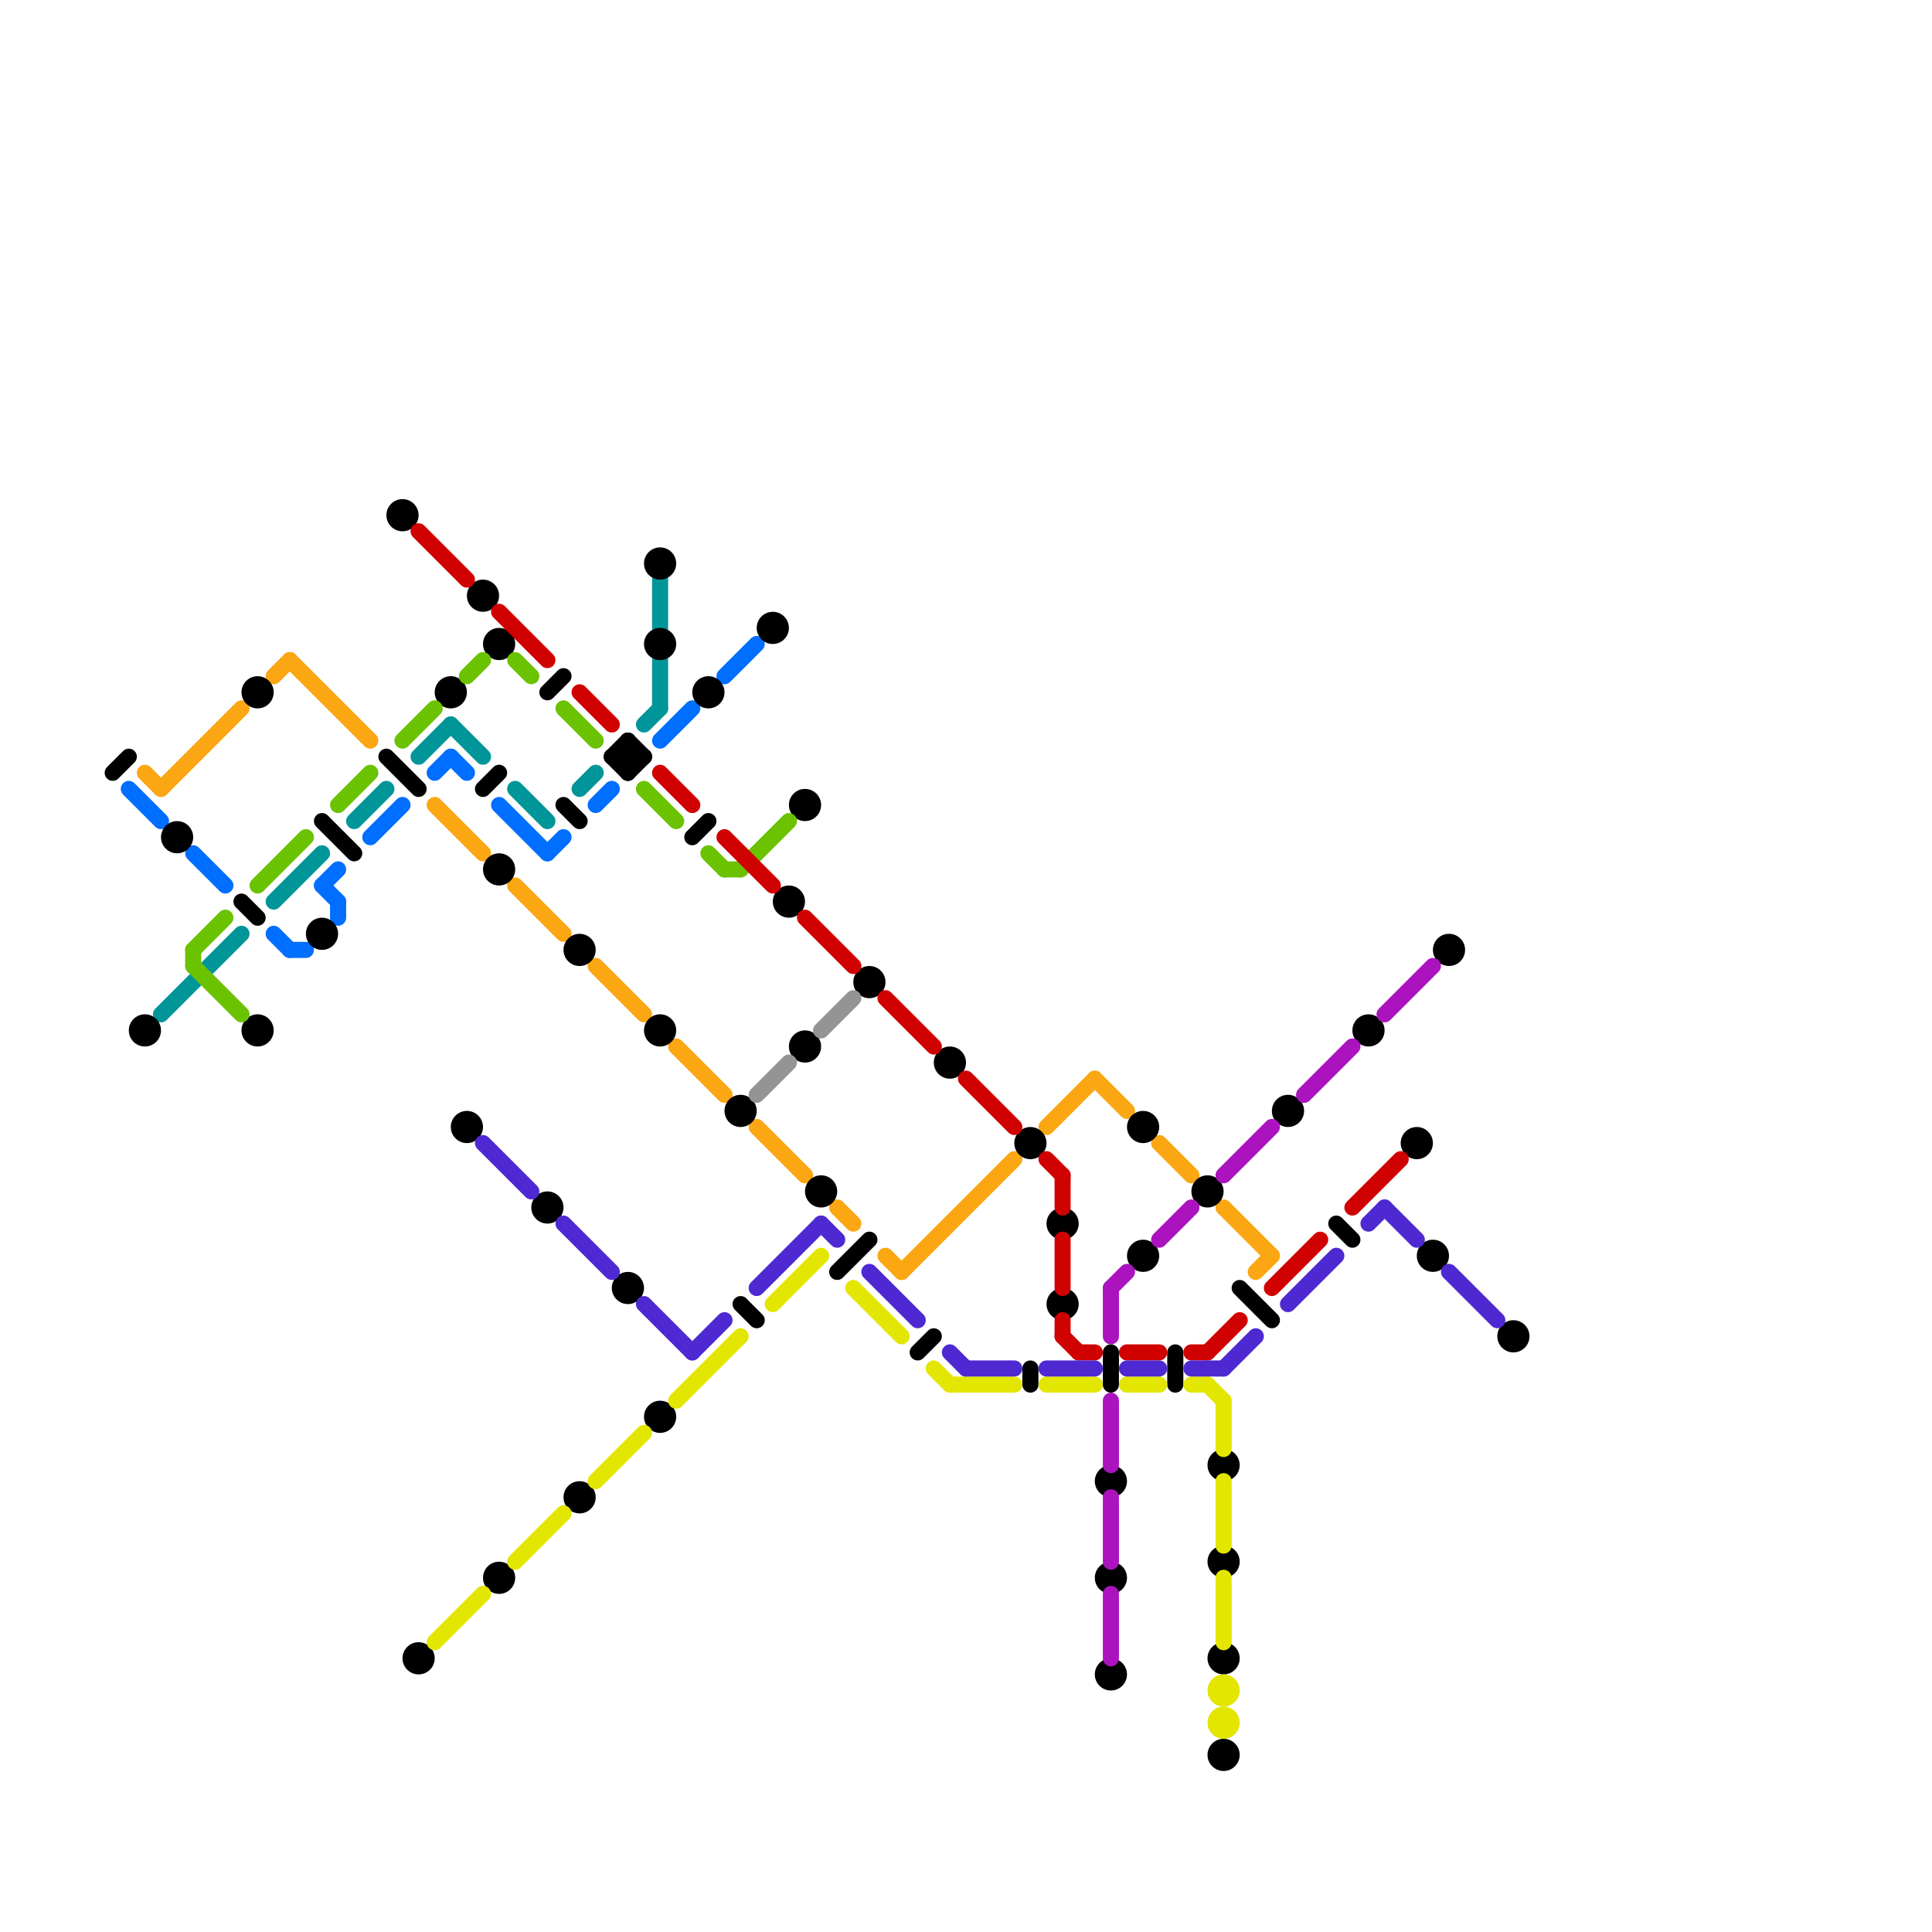 
<svg version="1.1" xmlns="http://www.w3.org/2000/svg" viewBox="0 0 120 120">
<style>line { stroke-width: 1; fill: none; stroke-linecap: round; stroke-linejoin: round; } .c0 { stroke: #fba613 } .c1 { stroke: #006eff } .c2 { stroke: #009699 } .c3 { stroke: #000000 } .c4 { stroke: #6bc200 } .c5 { stroke: #d00101 } .c6 { stroke: #e2e600 } .c7 { stroke: #4e29d1 } .c8 { stroke: #949494 } .c9 { stroke: #aa13be }</style><line class="c0" x1="18" y1="41" x2="23" y2="46"/><line class="c0" x1="76" y1="75" x2="79" y2="78"/><line class="c0" x1="37" y1="60" x2="40" y2="63"/><line class="c0" x1="52" y1="75" x2="53" y2="76"/><line class="c0" x1="27" y1="50" x2="30" y2="53"/><line class="c0" x1="72" y1="71" x2="74" y2="73"/><line class="c0" x1="32" y1="55" x2="35" y2="58"/><line class="c0" x1="55" y1="78" x2="56" y2="79"/><line class="c0" x1="10" y1="49" x2="15" y2="44"/><line class="c0" x1="65" y1="70" x2="68" y2="67"/><line class="c0" x1="42" y1="65" x2="45" y2="68"/><line class="c0" x1="47" y1="70" x2="50" y2="73"/><line class="c0" x1="56" y1="79" x2="63" y2="72"/><line class="c0" x1="17" y1="42" x2="18" y2="41"/><line class="c0" x1="78" y1="79" x2="79" y2="78"/><line class="c0" x1="9" y1="48" x2="10" y2="49"/><line class="c0" x1="68" y1="67" x2="70" y2="69"/><line class="c1" x1="18" y1="59" x2="19" y2="59"/><line class="c1" x1="27" y1="48" x2="28" y2="47"/><line class="c1" x1="8" y1="49" x2="10" y2="51"/><line class="c1" x1="12" y1="53" x2="14" y2="55"/><line class="c1" x1="17" y1="58" x2="18" y2="59"/><line class="c1" x1="31" y1="50" x2="34" y2="53"/><line class="c1" x1="37" y1="50" x2="38" y2="49"/><line class="c1" x1="21" y1="56" x2="21" y2="57"/><line class="c1" x1="20" y1="55" x2="21" y2="54"/><line class="c1" x1="28" y1="47" x2="29" y2="48"/><line class="c1" x1="41" y1="46" x2="43" y2="44"/><line class="c1" x1="20" y1="55" x2="21" y2="56"/><line class="c1" x1="34" y1="53" x2="35" y2="52"/><line class="c1" x1="23" y1="52" x2="25" y2="50"/><line class="c1" x1="45" y1="42" x2="47" y2="40"/><line class="c2" x1="41" y1="36" x2="41" y2="39"/><line class="c2" x1="36" y1="49" x2="37" y2="48"/><line class="c2" x1="41" y1="41" x2="41" y2="44"/><line class="c2" x1="40" y1="45" x2="41" y2="44"/><line class="c2" x1="28" y1="45" x2="30" y2="47"/><line class="c2" x1="17" y1="56" x2="20" y2="53"/><line class="c2" x1="10" y1="63" x2="15" y2="58"/><line class="c2" x1="32" y1="49" x2="34" y2="51"/><line class="c2" x1="22" y1="51" x2="24" y2="49"/><line class="c2" x1="26" y1="47" x2="28" y2="45"/><line class="c3" x1="34" y1="43" x2="35" y2="42"/><line class="c3" x1="15" y1="56" x2="16" y2="57"/><line class="c3" x1="24" y1="47" x2="26" y2="49"/><line class="c3" x1="7" y1="48" x2="8" y2="47"/><line class="c3" x1="39" y1="46" x2="40" y2="47"/><line class="c3" x1="46" y1="81" x2="47" y2="82"/><line class="c3" x1="39" y1="46" x2="39" y2="48"/><line class="c3" x1="38" y1="47" x2="39" y2="46"/><line class="c3" x1="20" y1="51" x2="22" y2="53"/><line class="c3" x1="52" y1="79" x2="54" y2="77"/><line class="c3" x1="35" y1="50" x2="36" y2="51"/><line class="c3" x1="64" y1="85" x2="64" y2="86"/><line class="c3" x1="39" y1="48" x2="40" y2="47"/><line class="c3" x1="38" y1="47" x2="40" y2="47"/><line class="c3" x1="30" y1="49" x2="31" y2="48"/><line class="c3" x1="83" y1="76" x2="84" y2="77"/><line class="c3" x1="73" y1="84" x2="73" y2="86"/><line class="c3" x1="38" y1="47" x2="39" y2="48"/><line class="c3" x1="77" y1="80" x2="79" y2="82"/><line class="c3" x1="43" y1="52" x2="44" y2="51"/><line class="c3" x1="57" y1="84" x2="58" y2="83"/><line class="c3" x1="69" y1="84" x2="69" y2="86"/><circle cx="41" cy="40" r="1" fill="#000000" /><circle cx="36" cy="59" r="1" fill="#000000" /><circle cx="25" cy="32" r="1" fill="#000000" /><circle cx="48" cy="39" r="1" fill="#000000" /><circle cx="26" cy="103" r="1" fill="#000000" /><circle cx="41" cy="64" r="1" fill="#000000" /><circle cx="85" cy="64" r="1" fill="#000000" /><circle cx="51" cy="74" r="1" fill="#000000" /><circle cx="49" cy="56" r="1" fill="#000000" /><circle cx="69" cy="92" r="1" fill="#000000" /><circle cx="69" cy="98" r="1" fill="#000000" /><circle cx="46" cy="69" r="1" fill="#000000" /><circle cx="41" cy="88" r="1" fill="#000000" /><circle cx="69" cy="104" r="1" fill="#000000" /><circle cx="66" cy="81" r="1" fill="#000000" /><circle cx="54" cy="61" r="1" fill="#000000" /><circle cx="76" cy="91" r="1" fill="#000000" /><circle cx="64" cy="71" r="1" fill="#000000" /><circle cx="76" cy="97" r="1" fill="#000000" /><circle cx="76" cy="103" r="1" fill="#000000" /><circle cx="59" cy="66" r="1" fill="#000000" /><circle cx="76" cy="109" r="1" fill="#000000" /><circle cx="16" cy="43" r="1" fill="#000000" /><circle cx="31" cy="40" r="1" fill="#000000" /><circle cx="90" cy="59" r="1" fill="#000000" /><circle cx="31" cy="98" r="1" fill="#000000" /><circle cx="75" cy="74" r="1" fill="#000000" /><circle cx="88" cy="71" r="1" fill="#000000" /><circle cx="16" cy="64" r="1" fill="#000000" /><circle cx="20" cy="58" r="1" fill="#000000" /><circle cx="71" cy="70" r="1" fill="#000000" /><circle cx="29" cy="70" r="1" fill="#000000" /><circle cx="41" cy="35" r="1" fill="#000000" /><circle cx="50" cy="50" r="1" fill="#000000" /><circle cx="39" cy="80" r="1" fill="#000000" /><circle cx="44" cy="43" r="1" fill="#000000" /><circle cx="34" cy="75" r="1" fill="#000000" /><circle cx="11" cy="52" r="1" fill="#000000" /><circle cx="80" cy="69" r="1" fill="#000000" /><circle cx="89" cy="78" r="1" fill="#000000" /><circle cx="9" cy="64" r="1" fill="#000000" /><circle cx="50" cy="65" r="1" fill="#000000" /><circle cx="94" cy="83" r="1" fill="#000000" /><circle cx="36" cy="93" r="1" fill="#000000" /><circle cx="66" cy="76" r="1" fill="#000000" /><circle cx="31" cy="54" r="1" fill="#000000" /><circle cx="30" cy="37" r="1" fill="#000000" /><circle cx="28" cy="43" r="1" fill="#000000" /><circle cx="71" cy="78" r="1" fill="#000000" /><line class="c4" x1="45" y1="54" x2="46" y2="54"/><line class="c4" x1="29" y1="42" x2="30" y2="41"/><line class="c4" x1="12" y1="59" x2="12" y2="60"/><line class="c4" x1="12" y1="59" x2="14" y2="57"/><line class="c4" x1="21" y1="50" x2="23" y2="48"/><line class="c4" x1="25" y1="46" x2="27" y2="44"/><line class="c4" x1="32" y1="41" x2="33" y2="42"/><line class="c4" x1="44" y1="53" x2="45" y2="54"/><line class="c4" x1="40" y1="49" x2="42" y2="51"/><line class="c4" x1="35" y1="44" x2="37" y2="46"/><line class="c4" x1="46" y1="54" x2="49" y2="51"/><line class="c4" x1="16" y1="55" x2="19" y2="52"/><line class="c4" x1="12" y1="60" x2="15" y2="63"/><line class="c5" x1="84" y1="75" x2="87" y2="72"/><line class="c5" x1="74" y1="84" x2="75" y2="84"/><line class="c5" x1="60" y1="67" x2="63" y2="70"/><line class="c5" x1="50" y1="57" x2="53" y2="60"/><line class="c5" x1="45" y1="52" x2="48" y2="55"/><line class="c5" x1="75" y1="84" x2="77" y2="82"/><line class="c5" x1="66" y1="83" x2="67" y2="84"/><line class="c5" x1="79" y1="80" x2="82" y2="77"/><line class="c5" x1="70" y1="84" x2="72" y2="84"/><line class="c5" x1="66" y1="73" x2="66" y2="75"/><line class="c5" x1="66" y1="82" x2="66" y2="83"/><line class="c5" x1="41" y1="48" x2="43" y2="50"/><line class="c5" x1="66" y1="77" x2="66" y2="80"/><line class="c5" x1="36" y1="43" x2="38" y2="45"/><line class="c5" x1="65" y1="72" x2="66" y2="73"/><line class="c5" x1="67" y1="84" x2="68" y2="84"/><line class="c5" x1="31" y1="38" x2="34" y2="41"/><line class="c5" x1="26" y1="33" x2="29" y2="36"/><line class="c5" x1="55" y1="62" x2="58" y2="65"/><line class="c6" x1="32" y1="97" x2="35" y2="94"/><line class="c6" x1="76" y1="98" x2="76" y2="102"/><line class="c6" x1="76" y1="92" x2="76" y2="96"/><line class="c6" x1="75" y1="86" x2="76" y2="87"/><line class="c6" x1="37" y1="92" x2="40" y2="89"/><line class="c6" x1="48" y1="81" x2="51" y2="78"/><line class="c6" x1="27" y1="102" x2="30" y2="99"/><line class="c6" x1="76" y1="87" x2="76" y2="90"/><line class="c6" x1="74" y1="86" x2="75" y2="86"/><line class="c6" x1="53" y1="80" x2="56" y2="83"/><line class="c6" x1="42" y1="87" x2="46" y2="83"/><line class="c6" x1="70" y1="86" x2="72" y2="86"/><line class="c6" x1="59" y1="86" x2="63" y2="86"/><line class="c6" x1="65" y1="86" x2="68" y2="86"/><line class="c6" x1="58" y1="85" x2="59" y2="86"/><circle cx="76" cy="105" r="1" fill="#e2e600" /><circle cx="76" cy="107" r="1" fill="#e2e600" /><line class="c7" x1="59" y1="84" x2="60" y2="85"/><line class="c7" x1="85" y1="76" x2="86" y2="75"/><line class="c7" x1="86" y1="75" x2="88" y2="77"/><line class="c7" x1="54" y1="79" x2="57" y2="82"/><line class="c7" x1="47" y1="80" x2="51" y2="76"/><line class="c7" x1="40" y1="81" x2="43" y2="84"/><line class="c7" x1="43" y1="84" x2="45" y2="82"/><line class="c7" x1="35" y1="76" x2="38" y2="79"/><line class="c7" x1="74" y1="85" x2="76" y2="85"/><line class="c7" x1="30" y1="71" x2="33" y2="74"/><line class="c7" x1="51" y1="76" x2="52" y2="77"/><line class="c7" x1="70" y1="85" x2="72" y2="85"/><line class="c7" x1="60" y1="85" x2="63" y2="85"/><line class="c7" x1="76" y1="85" x2="78" y2="83"/><line class="c7" x1="90" y1="79" x2="93" y2="82"/><line class="c7" x1="65" y1="85" x2="68" y2="85"/><line class="c7" x1="80" y1="81" x2="83" y2="78"/><line class="c8" x1="47" y1="68" x2="49" y2="66"/><line class="c8" x1="51" y1="64" x2="53" y2="62"/><line class="c9" x1="69" y1="80" x2="70" y2="79"/><line class="c9" x1="76" y1="73" x2="79" y2="70"/><line class="c9" x1="69" y1="93" x2="69" y2="97"/><line class="c9" x1="72" y1="77" x2="74" y2="75"/><line class="c9" x1="69" y1="99" x2="69" y2="103"/><line class="c9" x1="69" y1="87" x2="69" y2="91"/><line class="c9" x1="69" y1="80" x2="69" y2="83"/><line class="c9" x1="81" y1="68" x2="84" y2="65"/><line class="c9" x1="86" y1="63" x2="89" y2="60"/>


</svg>

